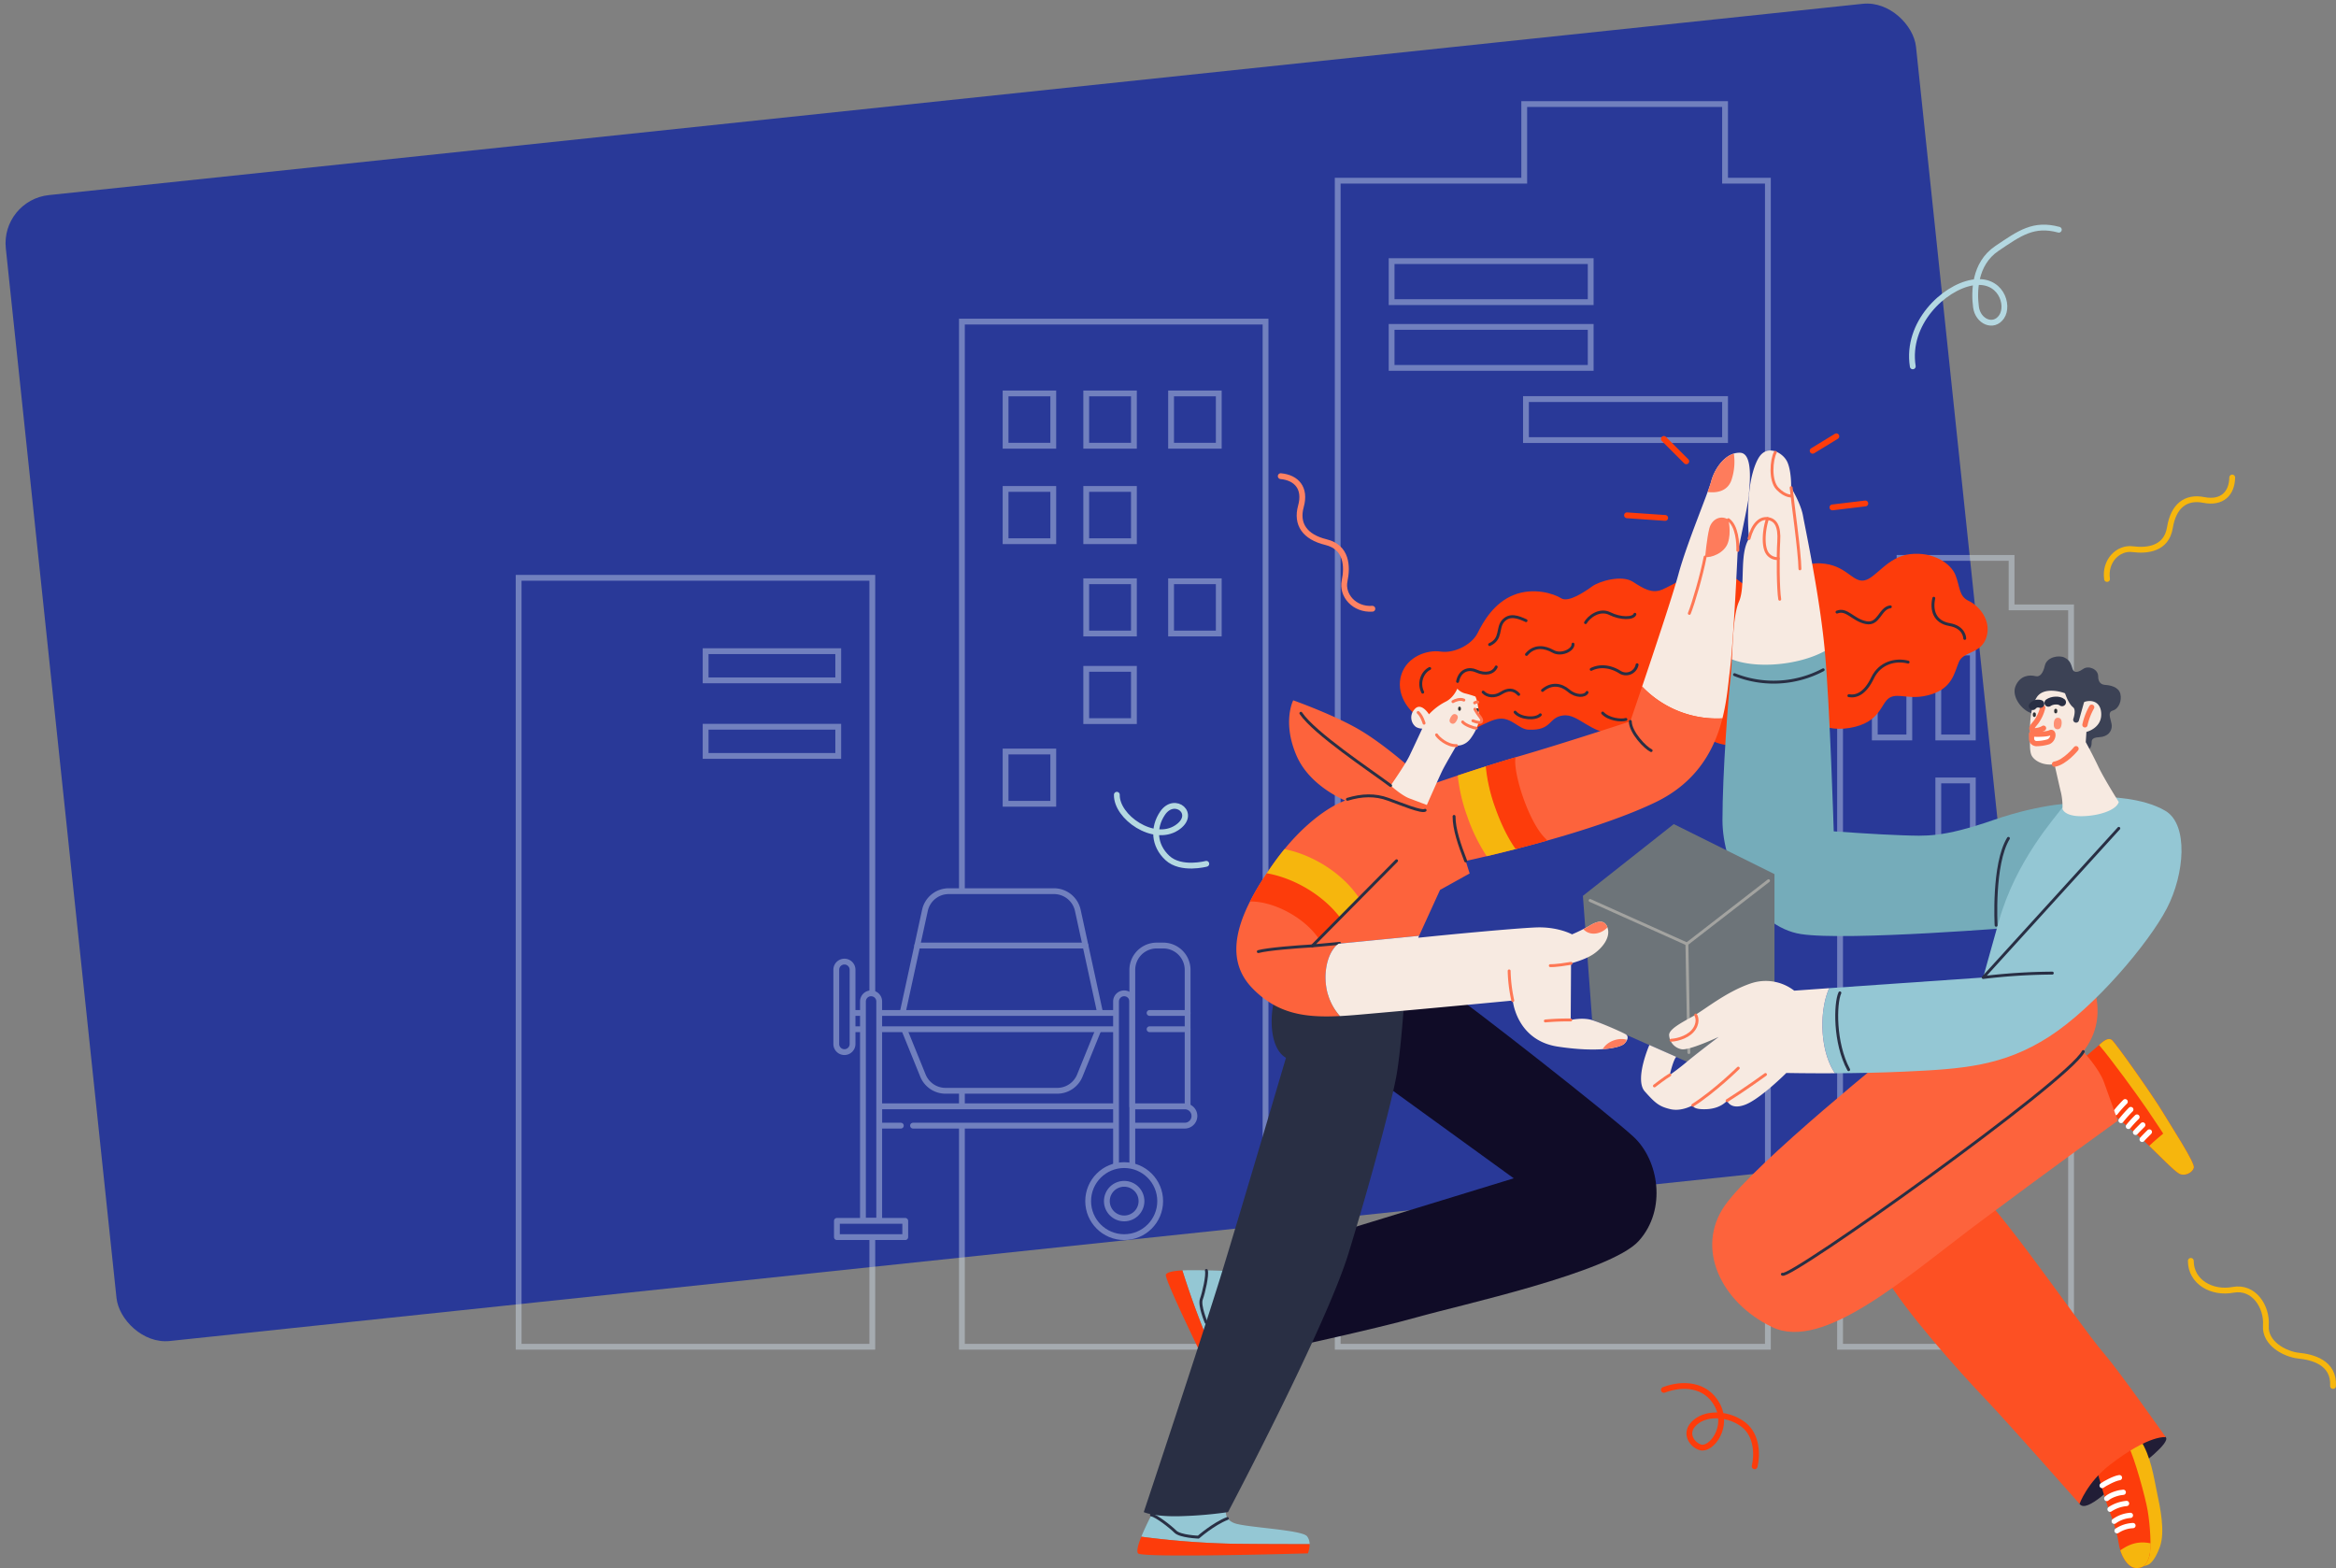 <svg xmlns="http://www.w3.org/2000/svg" width="1206.481" height="809.799" viewBox="0 0 1206.481 809.799"><rect x="0" y="0" width="1206.481" height="809.799" fill="#808080" stroke="none"/><g id="Groupe_531" data-name="Groupe 531" transform="translate(328.806 -156.439)"><rect id="Rectangle_52" data-name="Rectangle 52" width="992.036" height="595.09" rx="25" transform="rotate(-6.02 2306.32 3252.839)" fill="#293998"/><g id="Groupe_129" data-name="Groupe 129" transform="translate(-117.962 127.231)" opacity=".4"><g id="Groupe_130" data-name="Groupe 130" transform="translate(66.017 82.947)" fill="none" stroke="#ddeaf8" stroke-miterlimit="10" stroke-width="3"><path id="Tracé_270" data-name="Tracé 270" d="M371.123 1871.051h182.664v-397.12H371.123zm165.07-305.128H467.7v-15.076h68.492zm0-39.029H467.7v-15.076h68.492z" transform="translate(-380.123 -1229.264)"/><path id="Tracé_271" data-name="Tracé 271" d="M1276.914 1458.431h156.82V928.992h-156.82zM1384.946 966.1h24.628v27h-24.628zm0 96.989h24.628v27h-24.628zm-43.821-96.989h24.628v27h-24.628zm0 49.315h24.628v27h-24.628zm0 47.674h24.628v27h-24.628zm0 45.234h24.628v27h-24.628zM1299.473 966.1h24.627v27h-24.629zm0 49.315h24.627v27h-24.629zm0 135.6h24.627v27h-24.629z" transform="translate(-1056.976 -816.644)"/><path id="Tracé_272" data-name="Tracé 272" d="M2276.323 505.873V466.3H2172.6v39.575h-96.33v602.211h222.177V505.873zM2104.1 547.414h102.827V568.6H2104.1zm0 33.964h102.827v21.182H2104.1zm172.222 58.467H2173.5v-21.184h102.827z" transform="translate(-1662.238 -466.298)"/><path id="Tracé_273" data-name="Tracé 273" d="M3233.381 1457.154V1431.6h-57.873v25.557h-30.716V1839h119.3v-381.846zm-52.822 67.176h-17.832v-43.888h17.832zm32.8 66.083h-17.831v-43.888h17.831zm0-66.083h-17.831v-43.888h17.831z" transform="translate(-2471.309 -1197.21)"/></g></g><g id="Groupe_138" data-name="Groupe 138" transform="translate(-22.116 333.344)"><path id="Tracé_341" data-name="Tracé 341" d="M1057.864 362.91c-6.461-3.74-12.836-12.921-9.776-22.442s13.516-12.921 20.317-11.9 15.981-3.4 19.041-9.521 8.5-15.641 18.7-19.721 20.742-.68 24.482 1.7 12.241-3.4 15.981-6.12 15.3-6.121 21.082-2.38 9.86 6.121 14.961 4.081 19.382-11.221 27.882-10.541 13.941 9.861 19.042 9.181 21.763-12.923 35.024-12.247 16.321 9.861 22.442 8.841 11.9-12.241 23.8-13.6 21.082 4.761 23.462 10.881 1.7 10.881 6.8 13.261 11.9 9.861 9.181 18.7-11.9 7.141-14.281 12.921-3.4 13.261-14.281 16.661-16.661-1.02-21.421 1.7-4.421 12.921-20.742 15.641-22.782-8.16-31.282-6.8-16.321 17.341-31.962 15.641-15.981-15.981-25.5-16.661-17.682 11.9-31.623 11.221-19.722-10.881-27.542-9.861-5.44 7.821-17.795 7.367c-5.117-.188-8.727-6.347-15.188-5.667s-14.621 7.821-22.442 7.481-18.361-7.821-18.361-7.821" transform="translate(-631.022 -168.961)" fill="#fd3c0b"/><path id="Tracé_342" data-name="Tracé 342" d="M1976.956 953.388s6.855-5.688 9.293-7.888 5.332-4.93 7.382-3.329 21.151 28.709 26.228 37.16 16.823 26.344 16.133 28.851-4.572 4.552-7.458 3.1-12.824-11.965-17.908-16.614-14.571-12.653-14.571-12.653z" transform="translate(-1209.633 -582.003)" fill="#fd3c0b"/><path id="Tracé_343" data-name="Tracé 343" d="M2003.687 944.779c6.32 7.345 19.466 25.441 24.752 33.166 5.559 8.122 8.387 12.589 8.387 12.589s-4.7 3.874-7.23 6.34c5.342 5.157 13.083 13.157 15.574 14.409 2.886 1.451 6.768-.594 7.458-3.1s-11.057-20.4-16.133-28.851-24.178-35.559-26.228-37.16c-1.829-1.429-4.331.593-6.581 2.608" transform="translate(-1226.27 -582.003)" fill="#f6b60d"/><path id="Tracé_344" data-name="Tracé 344" d="M803.399 407.691c-2.4 2.314-3.734 3.832-3.734 3.832" fill="none" stroke="#fff" stroke-linecap="round" stroke-linejoin="round" stroke-width="2.708"/><path id="Tracé_345" data-name="Tracé 345" d="M799.987 404.073c-2.4 2.314-3.734 3.832-3.734 3.832" fill="none" stroke="#fff" stroke-linecap="round" stroke-linejoin="round" stroke-width="2.708"/><path id="Tracé_346" data-name="Tracé 346" d="M796.99 399.999a59.63 59.63 0 00-4.42 4.819" fill="none" stroke="#fff" stroke-linecap="round" stroke-linejoin="round" stroke-width="2.708"/><path id="Tracé_347" data-name="Tracé 347" d="M793.809 396.114a66.763 66.763 0 00-5.031 5.654" fill="none" stroke="#fff" stroke-linecap="round" stroke-linejoin="round" stroke-width="2.708"/><path id="Tracé_348" data-name="Tracé 348" d="M790.887 392.078a66.787 66.787 0 00-5.031 5.654" fill="none" stroke="#fff" stroke-linecap="round" stroke-linejoin="round" stroke-width="2.708"/><path id="Tracé_349" data-name="Tracé 349" d="M2020.546 1484.048c2.413 2.9-12.473 14.332-19.63 19.362s-21.3 20.36-24.922 15.061 9.672-17.54 17.557-24.231 23.1-14.868 26.994-10.192" transform="translate(-1208.655 -918.704)" fill="#211d36"/><path id="Tracé_350" data-name="Tracé 350" d="M2044.288 1489.435c5.707 9 6.983 19.213 8.679 27.2 1.676 7.888 4.382 20.486 1.5 28.32-2.182 5.939-4.174 7.823-5.342 8.8s-7.206 2.038-7.206 2.038l-7.082-60.47z" transform="translate(-1245.66 -922.915)" fill="#f6b60d"/><path id="Tracé_351" data-name="Tracé 351" d="M2015.56 1496.923c3.469 6.905 8.972 26.954 10.163 33.974s2.115 19.306.807 23.559-3.111 6.247-7.083 5.99-7.851-6.228-8.818-13.334-4.582-15.376-6.475-21.218c-1.594-4.919-5.426-18.531-5.426-18.531z" transform="translate(-1223.185 -927.575)" fill="#fd3c0b"/><path id="Tracé_352" data-name="Tracé 352" d="M2032.758 1634.314c1.627 5.111 4.718 8.913 7.869 9.117 3.971.256 5.774-1.738 7.083-5.991a27.98 27.98 0 00.734-6.721c-7.682-1.651-12.443 1.461-15.686 3.594" transform="translate(-1244.364 -1010.56)" fill="#f6b60d"/><path id="Tracé_353" data-name="Tracé 353" d="M786.703 613.655a16.375 16.375 0 018.221-2.684" fill="none" stroke="#fff" stroke-linecap="round" stroke-linejoin="round" stroke-width="2.708"/><path id="Tracé_354" data-name="Tracé 354" d="M785.241 608.755a16.359 16.359 0 018.363-3.047" fill="none" stroke="#fff" stroke-linecap="round" stroke-linejoin="round" stroke-width="2.708"/><path id="Tracé_355" data-name="Tracé 355" d="M783.076 602.547a18.56 18.56 0 018.541-2.985" fill="none" stroke="#fff" stroke-linecap="round" stroke-linejoin="round" stroke-width="2.708"/><path id="Tracé_356" data-name="Tracé 356" d="M781.376 596.994c2.267-2.04 6.635-3.14 8.545-3.217" fill="none" stroke="#fff" stroke-linecap="round" stroke-linejoin="round" stroke-width="2.708"/><path id="Tracé_357" data-name="Tracé 357" d="M778.996 590.305c1.243-.959 6.438-3.789 8.954-4.081" fill="none" stroke="#fff" stroke-linecap="round" stroke-linejoin="round" stroke-width="2.708"/><path id="Tracé_358" data-name="Tracé 358" d="M1733.813 1121.809c14.817 5.589 61.885 76.846 76.4 93.594 7.792 8.99 31.867 43.183 31.867 43.183s-8.2-1.617-28.724 14.136c-11.9 9.134-15.827 20.287-15.827 20.287s-37.513-42.507-48.076-53.551c-14.961-15.641-42.247-46.385-52.364-63.925-9.844-17.064-13.565-28.807 2.684-41.73s24.959-15.419 34.039-11.994" transform="translate(-1030.19 -693.242)" fill="#fd5023"/><path id="Tracé_359" data-name="Tracé 359" d="M1671.313 867.018c4.59 14.281 2.04 25.5-5.1 34.683 0 0 8.161 8.671 10.711 15.811s7.141 19.892 7.141 19.892-32.643 23.462-70.9 52.024-81.1 67.325-107.618 54.574-39.783-40.8-24.482-62.735 90.277-82.117 90.277-82.117z" transform="translate(-896.964 -535.528)" fill="#fd633c"/><path id="Tracé_360" data-name="Tracé 360" d="M1896.944 447.8c-5.1-1.473-10.654-8.727-8.274-14.168s7.165-5.774 10.314-4.987c2.267.567 3.905-1.64 4.76-5.44 1.02-4.534 7.367-5.554 10.088-4.194s3.286 2.834 4.193 5.78 3.918 1.273 5.554.113c2.72-1.927 7.707.113 7.707 3.74s1.927 4.421 3.854 4.534 6.676.864 7.594 4.534c.907 3.627-.793 7.821-3.967 8.727s-.454 5.214-.454 7.934-1.926 5.554-6.46 5.78-3.816 2.048-3.967 3.514c-.454 4.42-4.76 3.287-4.76 3.287z" transform="translate(-1154.331 -256.346)" fill="#3c4255"/><path id="Tracé_361" data-name="Tracé 361" d="M1672.211 489.574l-28.564 63.926s-90.784 7.485-114.587 3.742-40.46-34.342-40.46-58.828 3.057-64.04 4.192-73.559c.3-2.49.486-5.8.665-9.484 12.873.1 34.592-1.963 48.012-4.284 2.638 28.835 4.6 93.11 4.6 93.11s23.462 1.7 35.359 2.04 20.4 1.36 46.928-7.822 43.86-8.84 43.86-8.84" transform="translate(-905.684 -251.76)" fill="#75acba"/><path id="Tracé_362" data-name="Tracé 362" d="M1803.19 668.3c-9.182 17.684-37.066 51-60.865 66.3s-44.883 16.662-74.807 18.022c-12.515.567-25.22.782-35.752.833-7.95-11.8-8.155-32.475-2.95-43.942l79.505-5.513s3.755-13.651 8.161-29.242c8.841-31.282 28.9-53.154 32.982-58.824l22.442-5.1s18.7 0 30.6 7.142 9.862 32.644.68 50.323" transform="translate(-990.757 -376.08)" fill="#94c7d4"/><path id="Tracé_363" data-name="Tracé 363" d="M1297.7 684.816l46.924-37.063 52.024 25.842v61.545l-45.225 35.365-48.962-21.764z" transform="translate(-786.868 -399.06)" fill="#6d7479"/><path id="Tracé_364" data-name="Tracé 364" d="M514.568 288.137l49.984 22.442 42.163-32.642" fill="none" stroke="#a3a3a0" stroke-linecap="round" stroke-linejoin="round" stroke-width="1.5"/><line id="Ligne_47" data-name="Ligne 47" x2="1.02" y2="56.104" transform="translate(564.552 310.578)" fill="none" stroke="#a3a3a0" stroke-linecap="round" stroke-linejoin="round" stroke-width="1.5"/><path id="Tracé_365" data-name="Tracé 365" d="M1477.388 909.9c-14.647.077-25.113-.153-25.113-.153s-13.262 13.262-21.079 16.324-9.525-2.04-9.525-2.04-3.057 4.08-10.537 4.417-7.142-2.04-7.142-2.04-5.782 3.4-11.559 2.04-7.822-3.057-13.262-9.182 2.379-23.969 2.379-23.969l13.856 6.12c-1.7 2.04-3.316 9.352-3.316 9.352s4.422-3.062 8.839-6.8c4.351-3.686 16.04-12.577 16.408-12.838-.439.184-15.109 7.046-19.127 6.376a7.867 7.867 0 01-6.457-7.142c-.343-3.057 6.12-6.458 12.24-9.862s17-12.577 29.924-17a24.06 24.06 0 0122.439 3.742l18.083-1.289c-5.2 11.468-5 32.142 2.95 43.942" transform="translate(-836.379 -532.523)" fill="#f7eae1"/><path id="Tracé_366" data-name="Tracé 366" d="M1549.473 240.378c-13.466 7.328-35.184 9.288-48.012 4.284.511-10.389.961-23.707 3.64-29.734 3.63-8.16 0-24.48 5.215-32.639a125.006 125.006 0 010-22.669c.68-8.615 2.95-16.181 5.44-19.724 4.309-6.12 12.014-2.04 14.284 2.72s2.039 13.375 2.039 13.375 4.985 8.165 6.12 14.51 8.384 40.235 11.109 68.12c.056.567.113 1.155.164 1.759" transform="translate(-913.689 -81.052)" fill="#f7eae1"/><path id="Tracé_367" data-name="Tracé 367" d="M1912.686 468.767c-2.122 3.289-3.57 9.521-3.4 16.491.133 5.441-.51 9.861.51 12.921s6.12 6.12 12.071 5.1c0 0 2.607 11.731 3.457 15.131a34.482 34.482 0 01.68 7.991s.945 3.922 10.2 3.74c8.671-.17 17.511-3.06 18.871-7.311 0 0-7.537-11.9-10.6-18.361s-6.461-12.581-6.461-12.581l.34-5.27s7.991-1.87 7.65-9.521-7.48-7.31-10.711-4.93a14.654 14.654 0 00-6.12-4.761c-4.42-2.04-13.091-3.91-16.491 1.36" transform="translate(-1167.466 -285.529)" fill="#f7eae1"/><path id="Tracé_368" data-name="Tracé 368" d="M1955.941 464.957c1.36 4.534 2.947 7.367 4.646 8.727s.114 5.894.114 5.894a1.506 1.506 0 102.834 1.02l3.286-11.674z" transform="translate(-1196.554 -285.289)" fill="#3c4255"/><path id="Tracé_369" data-name="Tracé 369" d="M1943.083 492.393c-.536 0-.809-.4-.809-1.185s.273-1.185.809-1.185.809.4.809 1.185-.273 1.185-.809 1.185" transform="translate(-1188.047 -300.889)" fill="#303336"/><path id="Tracé_370" data-name="Tracé 370" d="M1913.818 497.346c-.537 0-.809-.4-.809-1.185s.273-1.185.809-1.185.809.4.809 1.185-.273 1.185-.809 1.185" transform="translate(-1169.833 -303.973)" fill="#303336"/><path id="Tracé_371" data-name="Tracé 371" d="M748.309 188.579a20.736 20.736 0 01-3.459 7.474c-1.509 1.91-2.736 3.014-1.84 4.016s4.659-.1 5.724-.9" fill="none" stroke="#fe7754" stroke-linecap="round" stroke-linejoin="round" stroke-width="2.708"/><path id="Tracé_372" data-name="Tracé 372" d="M751.251 186.044c1.87-1.36 5.44-1.615 7.056-.255" fill="none" stroke="#292f44" stroke-linecap="round" stroke-linejoin="round" stroke-width="4.062"/><path id="Tracé_373" data-name="Tracé 373" d="M747.089 186.638a3.58 3.58 0 00-3.91 1.105" fill="none" stroke="#292f44" stroke-linecap="round" stroke-linejoin="round" stroke-width="4.062"/><path id="Tracé_374" data-name="Tracé 374" d="M754.4 217.752c5.441-.935 11.136-7.991 11.136-7.991" fill="none" stroke="#fe7754" stroke-linecap="round" stroke-linejoin="round" stroke-width="2.708"/><path id="Tracé_375" data-name="Tracé 375" d="M773.611 188.339a33 33 0 00-3.485 9.1" fill="none" stroke="#fe7754" stroke-linecap="round" stroke-linejoin="round" stroke-width="2.708"/><path id="Tracé_376" data-name="Tracé 376" d="M1943.489 508.257c-1.339-.119-1.931-1.177-1.756-3.138s.945-2.9 2.283-2.778 1.931 1.177 1.756 3.138-.944 2.9-2.283 2.778" transform="translate(-1187.692 -308.55)" fill="#fe9074"/><path id="Tracé_377" data-name="Tracé 377" d="M1911.217 523.213s7.48.425 9.606-.68 2.04 3.485-.85 4.676a22.352 22.352 0 01-6 .935 2.568 2.568 0 01-2.711-2.521z" transform="translate(-1168.718 -321.017)" fill="#fff"/><path id="Tracé_378" data-name="Tracé 378" d="M742.499 202.196s7.48.425 9.606-.68 2.04 3.485-.85 4.676a22.352 22.352 0 01-6 .935 2.568 2.568 0 01-2.711-2.521z" fill="none" stroke="#fe7754" stroke-linecap="round" stroke-linejoin="round" stroke-width="2.708"/><path id="Tracé_379" data-name="Tracé 379" d="M567.613 393.885c11.22-7.14 23.461-19.155 23.461-19.155" fill="none" stroke="#fe7754" stroke-linecap="round" stroke-linejoin="round" stroke-width="1.5"/><path id="Tracé_380" data-name="Tracé 380" d="M585.297 391.507c9.069-5.669 19.836-13.49 19.836-13.49" fill="none" stroke="#fe7754" stroke-linecap="round" stroke-linejoin="round" stroke-width="1.5"/><path id="Tracé_381" data-name="Tracé 381" d="M556.392 360.335c3.854-.227 9.634-2.04 12.128-6.12s.567-6.914.567-6.914" fill="none" stroke="#fe7754" stroke-linecap="round" stroke-linejoin="round" stroke-width="1.5"/><path id="Tracé_382" data-name="Tracé 382" d="M555.712 378.245c-2.38 1.359-7.934 5.666-7.934 5.666" fill="none" stroke="#fe7754" stroke-linecap="round" stroke-linejoin="round" stroke-width="1.5"/><path id="Tracé_383" data-name="Tracé 383" d="M596.627 101.237c1.928-7.256 5.5-10.826 9.579-10.316s6.29 3.74 5.781 11.731-.34 24.992.51 29.923" fill="none" stroke="#fe7754" stroke-linecap="round" stroke-linejoin="round" stroke-width="1.5"/><path id="Tracé_384" data-name="Tracé 384" d="M618.391 74.938c.566 6.236 4.419 33.1 4.532 41.938" fill="none" stroke="#fe7754" stroke-linecap="round" stroke-linejoin="round" stroke-width="1.5"/><path id="Tracé_385" data-name="Tracé 385" d="M606.205 90.921c-1.643 4.761-2.55 12.467-.737 16.775a6.276 6.276 0 006.234 3.854" fill="none" stroke="#fe7754" stroke-linecap="round" stroke-linejoin="round" stroke-width="1.5"/><path id="Tracé_386" data-name="Tracé 386" d="M610.229 56.692c-2.04 3.741-2.947 14.621 1.134 18.815s7.367 3.74 7.367 3.74" fill="none" stroke="#fe7754" stroke-linecap="round" stroke-linejoin="round" stroke-width="1.5"/><path id="Tracé_387" data-name="Tracé 387" d="M787.61 250.904l-70.045 77.016a312.688 312.688 0 0135.7-2.267" fill="none" stroke="#292f44" stroke-linecap="round" stroke-linejoin="round" stroke-width="1.5"/><path id="Tracé_388" data-name="Tracé 388" d="M589.143 171.507a54.533 54.533 0 0045.791-2.493" fill="none" stroke="#292f44" stroke-linecap="round" stroke-linejoin="round" stroke-width="1.5"/><path id="Tracé_389" data-name="Tracé 389" d="M730.599 256.061c-8.161 13.375-6.348 44.883-6.348 44.883" fill="none" stroke="#292f44" stroke-linecap="round" stroke-linejoin="round" stroke-width="1.5"/><path id="Tracé_390" data-name="Tracé 390" d="M643.552 335.854c-2.493 5.441-2.947 25.842 4.534 39.67" fill="none" stroke="#292f44" stroke-linecap="round" stroke-linejoin="round" stroke-width="1.5"/><path id="Tracé_391" data-name="Tracé 391" d="M769.248 366.173c-7.552 15.113-152.542 118.405-155.392 114.986" fill="none" stroke="#292f44" stroke-linecap="round" stroke-linejoin="round" stroke-width="1.5"/><path id="Tracé_392" data-name="Tracé 392" d="M780.635 1601.926c-7.828 0-30.343-.036-40.553-.22a433.7 433.7 0 01-46.386-3.625 151.174 151.174 0 017.173-14.739l36.724.68s-1.59 4.76 4.08 7.03 34.908 3.4 37.628 6.8a6.627 6.627 0 011.335 4.074" transform="translate(-410.944 -981.362)" fill="#94c7d4"/><path id="Tracé_393" data-name="Tracé 393" d="M777.31 1626.22a13.228 13.228 0 01-.88 4.765s-85.686 2.495-87.726 0c-.91-1.109.061-4.606 1.667-8.61a433.671 433.671 0 0046.386 3.625c10.21.184 32.726.22 40.553.22" transform="translate(-407.619 -1005.655)" fill="#fd3c0b"/><path id="Tracé_394" data-name="Tracé 394" d="M327.211 607.309c-7.254 2.833-14.961 9.634-14.961 9.634s-9.407-.34-11.9-2.833-9.748-8.161-12.354-8.614" fill="none" stroke="#292f44" stroke-linecap="round" stroke-linejoin="round" stroke-width="1.5"/><path id="Tracé_395" data-name="Tracé 395" d="M783.156 1338.426c-3.307-7.095-12.786-27.517-16.932-36.849a433.675 433.675 0 01-16.31-43.577c6.1-.326 21.641.18 24.366.376l6.921 33.471s-4.986.57-4.648 6.668 11.666 33.077 9.733 36.979a6.627 6.627 0 01-3.129 2.931" transform="translate(-445.933 -778.806)" fill="#94c7d4"/><path id="Tracé_396" data-name="Tracé 396" d="M769.071 1338.6a13.232 13.232 0 01-4.69 1.216s-38.46-76.611-37.06-79.514c.621-1.293 4.2-1.89 8.508-2.126a433.636 433.636 0 0016.31 43.575c4.146 9.332 13.625 29.755 16.932 36.849" transform="translate(-431.849 -778.982)" fill="#fd3c0b"/><path id="Tracé_397" data-name="Tracé 397" d="M331.295 515.519c-5.633-5.378-15.053-9.491-15.053-9.491s-3.666-8.67-2.459-11.984 3.279-12.283 2.589-14.837" fill="none" stroke="#292f44" stroke-linecap="round" stroke-linejoin="round" stroke-width="1.5"/><path id="Tracé_398" data-name="Tracé 398" d="M948.952 865.447c17.681 12.241 87.386 66.985 100.307 78.886s17.342 37.4 2.72 53.724-93.167 33.323-114.589 39.443-75.145 17.682-75.145 17.682l-5.78-49.3 130.91-40.123-66.645-48.288.339-52.7z" transform="translate(-512.25 -534.127)" fill="#100c27"/><path id="Tracé_399" data-name="Tracé 399" d="M765.766 877.373c-4.08 10.541-4.08 28.9 4.76 34 0 0-22.442 76.166-32.983 110.509s-40.463 124.109-40.463 124.109 5.78 2.721 20.742 2.04a201.684 201.684 0 0022.782-2.04s50.664-95.887 62.225-133.63 22.442-78.546 24.822-92.147 4.08-40.123 4.08-40.123z" transform="translate(-413.051 -541.973)" fill="#292f44"/><path id="Tracé_400" data-name="Tracé 400" d="M1433.928 161.517c.23 1.472-5.895 30.036-5.895 30.036s-2.04 45.563-4.08 61.545c-.767 6.012-1.391 14.627-3.753 23.932a53.378 53.378 0 01-41.473-16.432c6.385-18.9 15.859-47.317 18.707-57.828 4.417-16.319 15.3-41.821 17-48.283s7.48-14.959 14.959-14.622 4.3 20.179 4.535 21.652" transform="translate(-837.301 -82.949)" fill="#f7eae1"/><path id="Tracé_401" data-name="Tracé 401" d="M1074.761 476.043c-3.916 15.435-12.608 32.787-34.668 43.39-35.364 17-97.926 30.266-97.926 30.266l2.04 6.457-15.3 8.5-10.818 23.7-41.549 4.069c-4.985 3.4-7.93 12.924-6.345 22.669a29.335 29.335 0 007.014 14.7c-17.761.91-32.311-.956-45.323-14.474-16.442-17.081-5.67-40.8 10.992-64.265 15.292-21.534 30.578-30.317 37.061-32.536-6.053-2.72-19.458-10.01-25.159-23.231-7.48-17.342-1.7-28.559-1.7-28.559s21.084 7.48 34.346 15.3 28.221 21.421 28.221 21.421l3.737 8.5s26.867-9.52 50.328-16.32 57.465-18.021 57.465-18.021 2.587-7.546 6.115-18a53.378 53.378 0 0041.473 16.432" transform="translate(-491.861 -281.962)" fill="#fd633c"/><path id="Tracé_402" data-name="Tracé 402" d="M872.428 681.986q-2.836 3.453-5.707 7.477-2.446 3.444-4.7 6.89c13.685-.473 31.612 9.989 37.7 22.042.1.2.209.381.322.564a21.656 21.656 0 002.815-3.471 1.22 1.22 0 01.538-.442 22.575 22.575 0 012.485-2.966c1.589-1.527 4.019-2.882 5.024-4.866l.008-.012c-8.2-12.385-23.4-22.174-38.485-25.216" transform="translate(-515.707 -420.366)" fill="#f6b60d"/><path id="Tracé_403" data-name="Tracé 403" d="M886.075 740.818a10.819 10.819 0 003.028-2.707c-8.727-11.594-23.533-20.532-38.054-23.11a141.81 141.81 0 00-8.676 14.587c12.574-.184 28.5 8.626 35.6 19.349a1.3 1.3 0 01.281-.3c.94-.715 1.345-2.044 2.248-2.847.989-.879 2.084-1.657 3.088-2.526.629-.545 1.269-1.079 1.907-1.617a1.074 1.074 0 01.578-.83" transform="translate(-503.478 -440.914)" fill="#fd3c0b"/><path id="Tracé_404" data-name="Tracé 404" d="M1054.564 475.742s-4.165-6.715-7.566-2.465a6.127 6.127 0 00.85 9.011 7 7 0 003.23.85s-4.42 9.521-6.63 14.111-9.691 15.3-9.691 15.3 5.611 5.1 9.691 6.63 9.01 3.4 9.01 3.4 6.546-14.876 8.161-18.106 7.141-12.581 7.141-12.581 4.505.6 7.65-4.165a26.478 26.478 0 003.826-7.821s1.1.425 1.445-.595-1.19-2.806-1.19-2.806-.6-7.31-1.955-9.946c0 0-2.04-.765-5.015-1.53a7.8 7.8 0 01-4.335-2.55s-1.87 4.845-6.29 6.885a30.684 30.684 0 00-8.331 6.375" transform="translate(-623.217 -283.749)" fill="#f7eae1"/><path id="Tracé_405" data-name="Tracé 405" d="M1127.771 489.277c-.48 0-.724-.358-.724-1.061s.244-1.061.724-1.061.724.358.724 1.061-.244 1.061-.724 1.061" transform="translate(-680.658 -299.105)" fill="#303336"/><path id="Tracé_406" data-name="Tracé 406" d="M1152.2 491.415c-.48 0-.724-.358-.724-1.061s.244-1.061.724-1.061.724.358.724 1.061-.244 1.061-.724 1.061" transform="translate(-695.86 -300.436)" fill="#303336"/><path id="Tracé_407" data-name="Tracé 407" d="M455.063 189.359a29.942 29.942 0 002.21 3.4c.722.978 1.7 2.125 1.063 3.1s-4.293-.51-4.293-.51" fill="none" stroke="#fe7754" stroke-linecap="round" stroke-linejoin="round" stroke-width="1.5"/><path id="Tracé_408" data-name="Tracé 408" d="M455.744 199.135c-1.232 0-5.738-1.573-7.013-3.188" fill="none" stroke="#fe7754" stroke-linecap="round" stroke-linejoin="round" stroke-width="1.5"/><path id="Tracé_409" data-name="Tracé 409" d="M443.715 185.449c1.02-.637 3.655-1.7 5.653-.808" fill="none" stroke="#fe7754" stroke-linecap="round" stroke-linejoin="round" stroke-width="1.5"/><path id="Tracé_410" data-name="Tracé 410" d="M454.936 186.087a2.046 2.046 0 011.615-.383" fill="none" stroke="#fe7754" stroke-linecap="round" stroke-linejoin="round" stroke-width="1.5"/><path id="Tracé_411" data-name="Tracé 411" d="M425.736 191.059c1.955 1.7 3.06 5.526 3.06 5.526" fill="none" stroke="#fe7754" stroke-linecap="round" stroke-linejoin="round" stroke-width="1.5"/><path id="Tracé_412" data-name="Tracé 412" d="M445.543 208.146c-4.845.255-9.521-4.165-10.286-5.526" fill="none" stroke="#fe7754" stroke-linecap="round" stroke-linejoin="round" stroke-width="1.5"/><path id="Tracé_413" data-name="Tracé 413" d="M1116.177 502.029c-1.03-.582-1.12-1.645-.268-3.153s1.81-1.98 2.84-1.4 1.12 1.646.268 3.155-1.81 1.979-2.84 1.4" transform="translate(-673.366 -305.379)" fill="#fe9074"/><path id="Tracé_414" data-name="Tracé 414" d="M446.11 175.021c1.246-6.007 6.007-7.027 9.52-5.441 5.087 2.3 9.068 1.02 10.428-2.04" fill="none" stroke="#292f44" stroke-linecap="round" stroke-linejoin="round" stroke-width="1.5"/><path id="Tracé_415" data-name="Tracé 415" d="M459.314 180.518c2.21 2.324 5.95 2.664 9.351.511s6.4-2.154 9.011.68" fill="none" stroke="#292f44" stroke-linecap="round" stroke-linejoin="round" stroke-width="1.5"/><path id="Tracé_416" data-name="Tracé 416" d="M431.716 168.334c-3.854 1.927-6.007 7.367-3.627 12.241" fill="none" stroke="#292f44" stroke-linecap="round" stroke-linejoin="round" stroke-width="1.5"/><path id="Tracé_417" data-name="Tracé 417" d="M462.657 155.98c6.46-2.947 3.74-8.614 7.027-12.241s7.707-2.04 11.787-.113" fill="none" stroke="#292f44" stroke-linecap="round" stroke-linejoin="round" stroke-width="1.5"/><path id="Tracé_418" data-name="Tracé 418" d="M481.699 161.08c4.08-4.874 9.521-3.967 13.714-1.587s10.541-.68 10.314-3.74" fill="none" stroke="#292f44" stroke-linecap="round" stroke-linejoin="round" stroke-width="1.5"/><path id="Tracé_419" data-name="Tracé 419" d="M489.973 179.668c4.647-3.967 9.634-3.173 13.488.113s8.5 2.947 9.521.907" fill="none" stroke="#292f44" stroke-linecap="round" stroke-linejoin="round" stroke-width="1.5"/><path id="Tracé_420" data-name="Tracé 420" d="M515.134 168.787c4.534-2.267 9.974-1.587 14.735 1.36a5.839 5.839 0 008.954-3.74" fill="none" stroke="#292f44" stroke-linecap="round" stroke-linejoin="round" stroke-width="1.5"/><path id="Tracé_421" data-name="Tracé 421" d="M512.191 144.645c1.587-2.834 7.141-7.367 12.581-4.647s12.014 2.72 12.921.34" fill="none" stroke="#292f44" stroke-linecap="round" stroke-linejoin="round" stroke-width="1.5"/><path id="Tracé_422" data-name="Tracé 422" d="M521.029 191.342c3.06 3.287 9.521 4.08 12.014 3.287" fill="none" stroke="#292f44" stroke-linecap="round" stroke-linejoin="round" stroke-width="1.5"/><path id="Tracé_423" data-name="Tracé 423" d="M475.805 190.889c2.834 3.4 10.654 3.853 13.034 1.36" fill="none" stroke="#292f44" stroke-linecap="round" stroke-linejoin="round" stroke-width="1.5"/><path id="Tracé_424" data-name="Tracé 424" d="M642.078 139.205c5.1-2.04 8.161 4.08 14.961 5.44s7.141-7.48 12.581-8.161" fill="none" stroke="#292f44" stroke-linecap="round" stroke-linejoin="round" stroke-width="1.5"/><path id="Tracé_425" data-name="Tracé 425" d="M692.063 132.064c-1.36 6.12.34 12.241 8.161 13.6s7.821 7.141 7.821 7.141" fill="none" stroke="#292f44" stroke-linecap="round" stroke-linejoin="round" stroke-width="1.5"/><path id="Tracé_426" data-name="Tracé 426" d="M678.801 165.047c-6.46-1.7-14.621.34-18.361 8.16s-8.161 9.861-12.241 9.181" fill="none" stroke="#292f44" stroke-linecap="round" stroke-linejoin="round" stroke-width="1.5"/><path id="Tracé_427" data-name="Tracé 427" d="M535.312 195.65c.111 5.779 7.818 13.713 10.766 15.073" fill="none" stroke="#292f44" stroke-linecap="round" stroke-linejoin="round" stroke-width="1.5"/><path id="Tracé_428" data-name="Tracé 428" d="M450.306 267.738c-3.289-8.5-6.01-16.437-6.01-23.011" fill="none" stroke="#292f44" stroke-linecap="round" stroke-linejoin="round" stroke-width="1.5"/><path id="Tracé_429" data-name="Tracé 429" d="M411.541 228.802c-10.541-7.877-39.33-26.919-46.357-37.346" fill="none" stroke="#292f44" stroke-linecap="round" stroke-linejoin="round" stroke-width="1.5"/><path id="Tracé_430" data-name="Tracé 430" d="M414.6 267.622l-43.525 43.977 14.122-1.305" fill="none" stroke="#292f44" stroke-linecap="round" stroke-linejoin="round" stroke-width="1.5"/><path id="Tracé_431" data-name="Tracé 431" d="M429.335 241.553c-1.813 1.134-12.241-3.173-19.041-5.667s-13.6-2.267-21.082 0" fill="none" stroke="#292f44" stroke-linecap="round" stroke-linejoin="round" stroke-width="1.5"/><path id="Tracé_432" data-name="Tracé 432" d="M371.077 311.598c-7.707.454-22.9 1.587-27.882 2.947" fill="none" stroke="#292f44" stroke-linecap="round" stroke-linejoin="round" stroke-width="1.5"/><path id="Tracé_433" data-name="Tracé 433" d="M1470.178 155.205c-.326 1.241-.993 3.189-1.886 5.635 2.818.4 10.429.739 12.54-6.88a29.571 29.571 0 001.009-12.95c-5.851 1.785-10.22 8.724-11.663 14.2" transform="translate(-893.045 -83.667)" fill="#fe7c5c"/><path id="Tracé_434" data-name="Tracé 434" d="M1476.9 229.632s1.587 6.461-.227 11.9-8.954 7.934-11.788 7.367c0 0 .907-9.861 2.154-14.735s6.007-7.141 9.861-4.534" transform="translate(-890.924 -138.144)" fill="#fe7c5c"/><path id="Tracé_435" data-name="Tracé 435" d="M585.974 91.488c4.534 3.287 4.987 12.241 4.874 15.868" fill="none" stroke="#fe7754" stroke-linecap="round" stroke-linejoin="round" stroke-width="1.5"/><path id="Tracé_436" data-name="Tracé 436" d="M573.96 110.756c-1.814 9.407-6.007 23.8-8.161 29.129" fill="none" stroke="#fe7754" stroke-linecap="round" stroke-linejoin="round" stroke-width="1.5"/><path id="Tracé_437" data-name="Tracé 437" d="M1157.366 610.035c-8.548-8.177-16.486-32.944-15.585-41.234a8.38 8.38 0 00.036-.61 1069.018 1069.018 0 00-15.279 4.961 88.455 88.455 0 005.01 21.355 90.711 90.711 0 009.948 20.311 790.06 790.06 0 0016.508-4.085 7.775 7.775 0 00-.637-.7" transform="translate(-680.34 -349.541)" fill="#f6b60d"/><path id="Tracé_438" data-name="Tracé 438" d="M1195.73 598.416c-8.547-8.177-16.486-32.944-15.585-41.234.027-.248.04-.495.043-.739a767.008 767.008 0 00-15.32 4.691 87.518 87.518 0 005.044 21.754c1.864 5.258 5.382 13.911 10.388 20.935a734.356 734.356 0 0016.317-4.385 7.688 7.688 0 00-.887-1.022" transform="translate(-704.196 -342.229)" fill="#fd3c0b"/><path id="Tracé_439" data-name="Tracé 439" d="M1100.021 844.25c-2.04 2.04-12.92 4.76-34.341 1.529s-23.293-23.8-23.293-23.8-42.843 4.08-69.878 6.462c-6.882.6-13.323 1.242-19.392 1.554a29.334 29.334 0 01-7.014-14.7c-1.585-9.745 1.36-19.269 6.345-22.669L994 788.549l-.45.992c1.294-.123 2.561-.25 3.788-.378 11.391-1.191 45.221-4.417 56.78-4.929s18.875 3.569 18.875 3.569a86.272 86.272 0 008.671-4.248c3.057-1.871 7.991-4.423 9.688.848s-3.062 10.711-7.311 13.6-11.559 4.765-11.559 4.765l-.169 29.239s6.347-1.509 11.389.171c5.44 1.814 16.037 6.519 17.228 7.367s1.133 2.661-.907 4.706" transform="translate(-567.772 -482.155)" fill="#f7eae1"/><path id="Tracé_440" data-name="Tracé 440" d="M504.709 320.611c-8.275 1.415-10.712 1.188-10.712 1.188" fill="none" stroke="#fe7754" stroke-linecap="round" stroke-linejoin="round" stroke-width="1.5"/><path id="Tracé_441" data-name="Tracé 441" d="M504.539 349.855a128.35 128.35 0 00-13.093.511" fill="none" stroke="#fe7754" stroke-linecap="round" stroke-linejoin="round" stroke-width="1.5"/><path id="Tracé_442" data-name="Tracé 442" d="M1298.265 785.113c3.906 4.183 9.974 2 12.452-.939-1.769-4.954-6.595-2.458-9.6-.616a41.98 41.98 0 01-2.847 1.555" transform="translate(-787.222 -482.16)" fill="#fe7c5c"/><path id="Tracé_443" data-name="Tracé 443" d="M1337.218 942.084c-4.273-1.277-10.155.773-12.432 4.87 6.451-.461 10.1-1.751 11.192-2.846a5.274 5.274 0 001.24-2.024" transform="translate(-803.728 -582.013)" fill="#fe7c5c"/><path id="Tracé_444" data-name="Tracé 444" d="M474.616 339.819a79.123 79.123 0 01-1.871-15.3" fill="none" stroke="#fe7754" stroke-linecap="round" stroke-linejoin="round" stroke-width="1.5"/><path id="Tracé_446" data-name="Tracé 446" d="M681.205 12.3c-3.514-22.236 16-40.733 30.7-43.263s19.3 11.588 15.185 17.648-12.25 2.518-13.234-5.02-1.063-22.25 10.776-30.237 18.98-13.211 32.012-9.699" fill="none" stroke="#b4d8e1" stroke-linecap="round" stroke-linejoin="round" stroke-width="3"/><path id="Tracé_447" data-name="Tracé 447" d="M824.812 474.273c0 10.881 10.881 17 21.762 14.961s17.682 8.841 17 18.361 10.2 14.961 17 15.641 18.361 3.4 17.682 15.641" fill="none" stroke="#f6b60d" stroke-linecap="round" stroke-linejoin="round" stroke-width="3"/><path id="Tracé_449" data-name="Tracé 449" d="M270.13 233.546c-.251 11.55 18.973 24.829 30.883 17.073 10.8-7.03-1-16.823-7.281-7.532-4.974 7.361-4.519 16.571 2.511 23.1s20.086 3.013 20.086 3.013" fill="none" stroke="#b4d8e1" stroke-linecap="round" stroke-linejoin="round" stroke-width="3"/><path id="Tracé_450" data-name="Tracé 450" d="M781.542 122.115c-1.356-9.307 5.774-16.383 13.241-15.4s17.431-.081 19.23-11.133 8.044-16.155 17.485-14.289 14.55-3.351 14.692-11.589" fill="none" stroke="#f6b60d" stroke-linecap="round" stroke-linejoin="round" stroke-width="3"/><path id="Tracé_451" data-name="Tracé 451" d="M402.104 137.479c-9.383.642-15.896-7.01-14.346-14.384s1.252-17.389-9.633-20.026-15.495-9.255-12.913-18.528-2.23-14.765-10.434-15.535" fill="none" stroke="#fe8263" stroke-linecap="round" stroke-linejoin="round" stroke-width="3"/><path id="Tracé_453" data-name="Tracé 453" d="M552.651 540.905c9.748-3.713 21.591-2.922 27.387 7.427 6.5 11.6-2.785 23.673-8.355 22.281-4.152-1.038-9.284-7.427-2.785-13s18.1-4.177 25.066 1.393 6.963 15.782 5.57 21.353" fill="none" stroke="#fd3c0b" stroke-linecap="round" stroke-linejoin="round" stroke-width="3"/><line id="Ligne_59" data-name="Ligne 59" x2="19.721" y2="1.36" transform="translate(533.61 89.221)" fill="none" stroke="#fd3c0b" stroke-linecap="round" stroke-linejoin="round" stroke-width="3"/><line id="Ligne_60" data-name="Ligne 60" x2="11.561" y2="11.561" transform="translate(552.651 49.778)" fill="none" stroke="#fd3c0b" stroke-linecap="round" stroke-linejoin="round" stroke-width="3"/><line id="Ligne_61" data-name="Ligne 61" y1="7.48" x2="12.241" transform="translate(629.497 48.418)" fill="none" stroke="#fd3c0b" stroke-linecap="round" stroke-linejoin="round" stroke-width="3"/><line id="Ligne_62" data-name="Ligne 62" y1="2.04" x2="17.001" transform="translate(639.698 83.101)" fill="none" stroke="#fd3c0b" stroke-linecap="round" stroke-linejoin="round" stroke-width="3"/></g><g id="Groupe_522" data-name="Groupe 522" transform="translate(5040.4 -39.733)"><path id="Tracé_458" data-name="Tracé 458" d="M28.774 66.791h140.345a4.987 4.987 0 100-9.974H11.308v9.974h11.167" transform="translate(-4926.425 710.714)" fill="#293998"/><path id="Tracé_459" data-name="Tracé 459" d="M-4897.651 777.505h140.345a4.987 4.987 0 100-9.974h-157.811v9.974h11.167" fill="none" stroke="#7180be" stroke-linecap="round" stroke-linejoin="round" stroke-width="3"/><path id="Tracé_460" data-name="Tracé 460" d="M95.721 3.9H41.382a12.6 12.6 0 00-12.311 9.92L16.627 71 28.04 99.126a12.6 12.6 0 0011.675 7.862h57.674a12.6 12.6 0 0011.675-7.862L120.476 71l-12.443-57.179A12.6 12.6 0 0095.721 3.9" transform="translate(-4920.575 652.516)" fill="#293998"/><path id="Tracé_461" data-name="Tracé 461" d="M-4824.854 656.416h-54.339a12.6 12.6 0 00-12.311 9.92l-12.444 57.18 11.413 28.126a12.6 12.6 0 0011.675 7.862h57.674a12.6 12.6 0 0011.675-7.862l11.412-28.126-12.443-57.179a12.6 12.6 0 00-12.312-9.921z" fill="none" stroke="#7180be" stroke-linecap="round" stroke-linejoin="round" stroke-width="3"/><rect id="Rectangle_96" data-name="Rectangle 96" width="167.548" height="8.399" transform="translate(-4933.088 719.313)" fill="#293998"/><rect id="Rectangle_97" data-name="Rectangle 97" width="167.548" height="8.399" transform="translate(-4933.088 719.313)" fill="none" stroke="#7180be" stroke-linecap="round" stroke-linejoin="round" stroke-width="3"/><path id="Tracé_462" data-name="Tracé 462" d="M11.508 29.027a4.2 4.2 0 014.2 4.2v113.309h-8.4V33.227a4.2 4.2 0 014.2-4.2" transform="translate(-4930.824 680.15)" fill="#293998"/><path id="Tracé_463" data-name="Tracé 463" d="M-4919.316 709.177h0a4.2 4.2 0 014.2 4.2v113.309h-8.4V713.377a4.2 4.2 0 014.2-4.2z" fill="none" stroke="#7180be" stroke-linecap="round" stroke-linejoin="round" stroke-width="3"/><path id="Tracé_464" data-name="Tracé 464" d="M73.759 29.027a4.2 4.2 0 014.2 4.2v102.306h-8.4V33.227a4.2 4.2 0 014.2-4.2" transform="translate(-4862.359 680.15)" fill="#293998"/><path id="Tracé_465" data-name="Tracé 465" d="M-4788.6 709.177h0a4.2 4.2 0 014.2 4.2v102.306h-8.4V713.377a4.2 4.2 0 014.2-4.2z" fill="none" stroke="#7180be" stroke-linecap="round" stroke-linejoin="round" stroke-width="3"/><path id="Tracé_466" data-name="Tracé 466" d="M4.95 21.222a4.2 4.2 0 014.2 4.2v38.349a4.2 4.2 0 11-8.4 0V25.422a4.2 4.2 0 014.2-4.2" transform="translate(-4938.037 671.566)" fill="#293998"/><path id="Tracé_467" data-name="Tracé 467" d="M-4933.087 692.788h0a4.2 4.2 0 014.2 4.2v38.349a4.2 4.2 0 11-8.4 0v-38.349a4.2 4.2 0 014.2-4.2z" fill="none" stroke="#7180be" stroke-linecap="round" stroke-linejoin="round" stroke-width="3"/><path id="Tracé_468" data-name="Tracé 468" d="M99.9 89.872a18.6 18.6 0 11-18.6-18.6 18.6 18.6 0 0118.6 18.6" transform="translate(-4869.9 726.615)" fill="#293998"/><circle id="Ellipse_50" data-name="Ellipse 50" cx="18.598" cy="18.598" r="18.598" transform="translate(-4807.199 797.889)" fill="none" stroke="#7180be" stroke-linecap="round" stroke-linejoin="round" stroke-width="3"/><path id="Tracé_469" data-name="Tracé 469" d="M85.186 84.815a8.943 8.943 0 11-8.943-8.943 8.944 8.944 0 018.943 8.943" transform="translate(-4864.843 731.672)" fill="#293998"/><circle id="Ellipse_51" data-name="Ellipse 51" cx="8.943" cy="8.943" r="8.943" transform="translate(-4797.543 807.544)" fill="none" stroke="#7180be" stroke-linecap="round" stroke-linejoin="round" stroke-width="3"/><path id="Tracé_470" data-name="Tracé 470" d="M89.53 17.271h-3.372a12.6 12.6 0 00-12.6 12.6v70.441h28.57V29.87a12.6 12.6 0 00-12.6-12.6" transform="translate(-4857.959 667.22)" fill="#293998"/><path id="Tracé_471" data-name="Tracé 471" d="M-4768.429 684.491h-3.372a12.6 12.6 0 00-12.6 12.6v70.441h28.57V697.09a12.6 12.6 0 00-12.598-12.599z" fill="none" stroke="#7180be" stroke-linecap="round" stroke-linejoin="round" stroke-width="3"/><rect id="Rectangle_98" data-name="Rectangle 98" width="35.294" height="8.399" transform="translate(-4936.964 826.685)" fill="#293998"/><rect id="Rectangle_99" data-name="Rectangle 99" width="35.294" height="8.399" transform="translate(-4936.964 826.685)" fill="none" stroke="#7180be" stroke-linecap="round" stroke-linejoin="round" stroke-width="3"/><line id="Ligne_64" data-name="Ligne 64" x2="19.648" transform="translate(-4775.479 719.312)" fill="none" stroke="#7180be" stroke-linecap="round" stroke-linejoin="round" stroke-width="3"/><line id="Ligne_65" data-name="Ligne 65" x2="19.648" transform="translate(-4775.479 727.712)" fill="none" stroke="#7180be" stroke-linecap="round" stroke-linejoin="round" stroke-width="3"/><line id="Ligne_67" data-name="Ligne 67" x2="86.864" transform="translate(-4895.457 684.492)" fill="#fff" stroke="#ddeaf8" stroke-width="1.5"/><line id="Ligne_68" data-name="Ligne 68" x2="86.864" transform="translate(-4895.457 684.492)" fill="none" stroke="#7180be" stroke-linecap="round" stroke-linejoin="round" stroke-width="3"/></g></g></svg>